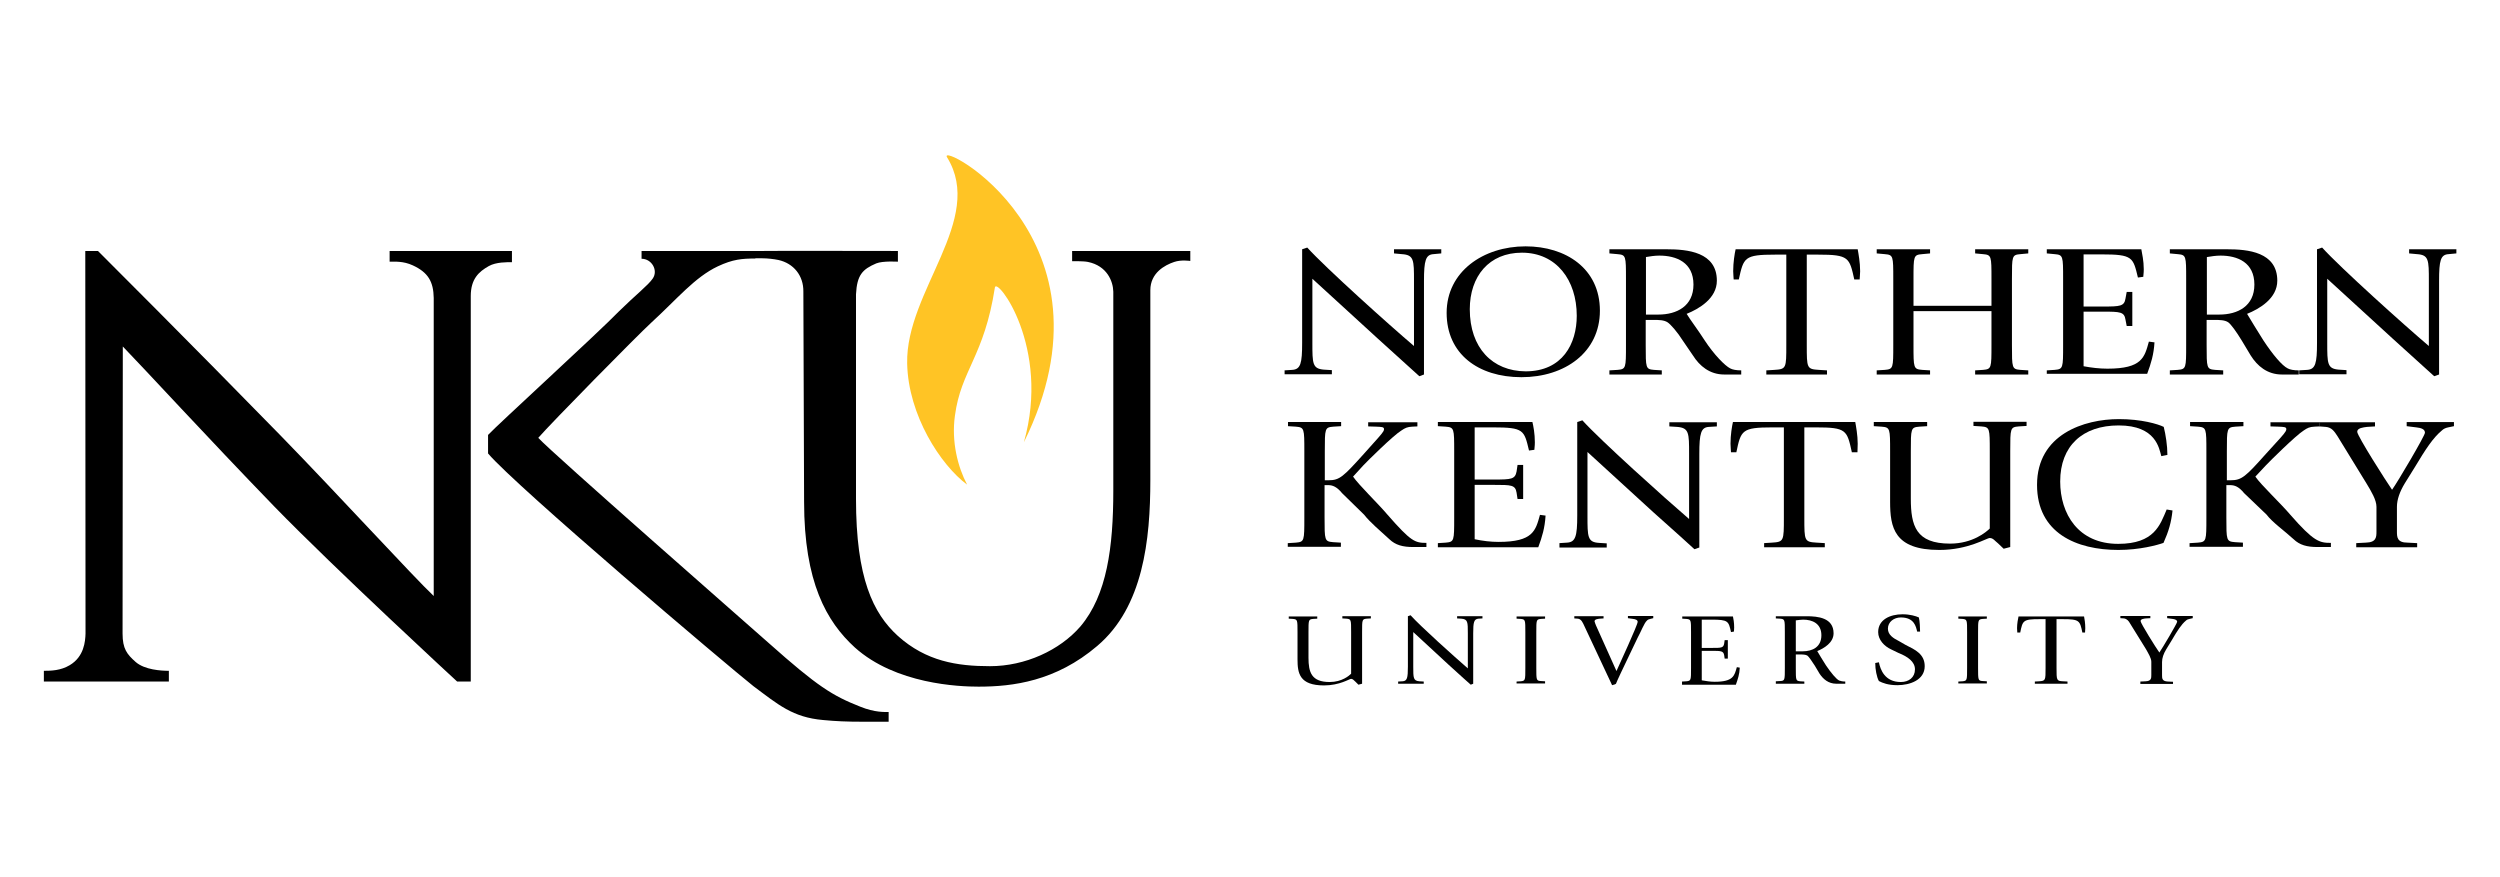 <?xml version="1.0" encoding="utf-8"?>
<!-- Generator: Adobe Illustrator 26.2.1, SVG Export Plug-In . SVG Version: 6.00 Build 0)  -->
<svg version="1.1" id="Layer_1" xmlns="http://www.w3.org/2000/svg" xmlns:xlink="http://www.w3.org/1999/xlink" x="0px" y="0px"
	 viewBox="0 0 1026 360" style="enable-background:new 0 0 1026 360;" xml:space="preserve">
<style type="text/css">
	.st0{fill:#FFC425;}
</style>
<g>
	<g>
		<path d="M178,122.3c-0.1-6.7-2.3-10.5-8.6-13.4c-3.9-1.8-7.4-1.5-9.5-1.5V103h50.2v4.6c-1.9,0-6.5-0.1-9.5,1.6
			c-4.1,2.3-7.4,5.3-7.4,12.3v158.2h-5.6c0,0-50-46.1-75-71.8c-27.4-28.3-54.3-57.6-62.2-65.7l-0.1,117.8c0,6.3,1.8,8.5,5.4,11.7
			c3.7,3.2,10.4,3.6,13.6,3.6v4.4H18v-4.4c3,0,6.9-0.1,10.6-2.3c5.9-3.5,6.4-9.7,6.5-13l-0.1-157h5.2c0,0,38.6,38.5,75,75.8
			c23.4,24,54.8,58.3,62.8,65.8V122.3z"/>
		<path d="M310,106.1c-5.5,0-9.2,0.3-15.4,3.2c-9.5,4.5-16.6,13.3-27.2,23c-5.9,5.4-41.6,41.7-46.5,47.4c6.1,6.6,85,75.7,94.7,84.3
			c19.9,17.7,26,21.5,37.4,26c6.1,2.5,10.4,2.2,11.7,2.2v4h-10.6c-6.6,0-11.1-0.2-16.3-0.7c-12.5-1.1-18.4-6.3-28.6-13.9
			c-10.6-8.4-97.6-82.1-108.9-95.5l0-7.6c4-4.3,45.3-42,53.8-50.8c6.6-6.5,12-10.7,13.8-13.4c2.3-3.3-0.4-8.1-4.6-8.1V103
			c4.3,0,38.4,0,46.3,0h3.2c0-0.1,55.7,0,55.7,0v4.4c0,0-6.2-0.4-8.9,0.7c-5.6,2.4-7.9,4.7-8.3,12.7v83.9c0,32.6,7,47,17.2,56.3
			c11.6,10.4,24.3,12.4,37.8,12.4c14.4,0,28.6-6.5,37.1-16.3c10.9-12.9,13.5-32.5,13.5-55.8v-81.6c-0.1-4.3-2.6-10.6-10.4-12.2
			c-1.9-0.4-6.5-0.3-6.5-0.3V103h48.5v4.1c0,0-3.7-0.6-6.6,0.4c-3.9,1.3-9.8,4.5-9.8,11.6v78c0,24.4-2.9,52-21.8,68
			c-17,14.5-34.7,16.7-48.7,16.7c-8,0-34-1-50.8-16.1c-11.6-10.6-20.8-26.8-20.8-59.8l-0.3-86.2c0.1-6.6-4-11.6-10.2-13
			c-1.9-0.4-4.6-0.7-6.7-0.7H310z"/>
	</g>
	<g>
		<g>
			<path d="M556.3,279.8c-0.7-0.6-1.1-1.2-1.8-1.2c-0.7,0-4.7,2.7-11.1,2.7c-10.1,0-10.9-5-10.9-10.7v-11.1c0-5.1,0-5.3-1.9-5.5
				l-1.7-0.1v-0.9h11.7v0.9l-1.7,0.1c-1.9,0.2-1.9,0.4-1.9,5.5v10.4c0,6,1.2,10,8.7,10c5,0,8-2.6,8.8-3.4v-17.1c0-5.1,0-5.3-1.9-5.5
				l-1.7-0.1v-0.9h11.7v0.9l-1.7,0.1c-1.9,0.2-1.9,0.4-1.9,5.5v21.2l-1.5,0.4L556.3,279.8z"/>
			<path d="M573.8,279.7l1.8-0.1c1.9-0.1,2.2-1.4,2.2-6v-20.7l1.1-0.4c4,4.5,18.3,17.3,23.5,21.8v-14.4c0-4.6,0-5.8-2.7-6l-1.7-0.1
				v-0.9h10.4v0.9l-1.7,0.1c-1.8,0.2-2.1,1.5-2.1,6v20.7l-1,0.4c-1.1-0.9-4.1-3.7-9.1-8.2L580,259.4v14.2c0,4.6,0,5.8,2.5,6l1.8,0.1
				v0.9h-10.5V279.7z"/>
			<path d="M622.4,279.7l1.7-0.1c1.9-0.2,1.9-0.4,1.9-5.5v-14.6c0-5.1,0-5.3-1.9-5.5l-1.7-0.1v-0.9h11.7v0.9l-1.7,0.1
				c-1.9,0.2-1.9,0.4-1.9,5.5V274c0,5.1,0,5.4,1.9,5.5l1.7,0.1v0.9h-11.7V279.7z"/>
			<path d="M650.3,257.1c-0.7-1.5-1.3-3.1-2.8-3.2l-1.4-0.1v-0.9h12v0.9l-1.5,0.1c-0.8,0.1-2.2,0.2-2.2,1.1c0,0.2,0.4,1.2,0.6,1.7
				l8.4,18.7c1.1-2.5,8.7-18.9,8.7-20.2c0-0.8-1-1.1-1.9-1.2l-2.1-0.3v-0.9h10.4v0.9l-1.2,0.3c-0.5,0.1-1.1,0.3-1.4,0.7
				c-1.1,0.9-2.6,4.9-3.8,7l-3.3,6.9c-2.8,5.8-5.2,10.9-5.6,12c-0.2,0.2-1,0.5-1.6,0.6L650.3,257.1z"/>
			<path d="M690.4,279.7l1.7-0.1c1.9-0.2,1.9-0.4,1.9-5.5v-14.6c0-5.1,0-5.3-1.9-5.5l-1.7-0.1v-0.9h20.8c0.2,0.9,0.5,2.5,0.5,4.5
				c0,0.9-0.1,1.3-0.1,1.7l-1.2,0.2c-1-4.5-1.1-5.1-8-5.1h-4v11.6h4.3c3.7,0,4.6,0,4.9-1.8l0.2-1.4h1.3v7.6h-1.3l-0.2-1.4
				c-0.3-1.7-1.2-1.8-4.9-1.8h-4.3v12.1c1.7,0.3,3.5,0.6,5.3,0.6c7.7,0,8.1-2.5,9.1-6l1.2,0.2c-0.1,2.7-0.8,4.7-1.6,7h-22.1V279.7z"
				/>
			<path d="M737,254.6c1-0.1,2-0.3,3-0.3c3.8,0,7.5,1.6,7.5,6.4c0,4.8-3.6,6.6-7.7,6.6H737V254.6z M728.8,280.6h11.7v-0.9l-1.7-0.1
				c-1.8-0.2-1.8-0.4-1.8-5.5v-5.5h1.8c1,0,2.3,0,3,0.5c0.6,0.5,1.7,2.1,3,4.1l1.9,3.2c1.5,2.3,3.7,4.2,6.9,4.2h3.7v-0.9
				c-1.1,0-1.9-0.2-2.5-0.4c-1.2-0.6-3.3-3.1-5.4-6.2c-1.3-2-2.9-4.7-3.6-5.9c2.7-1.1,6.7-3.4,6.7-7.3c0-6.4-6.5-7-11.1-7h-12.6v0.9
				l1.8,0.1c1.9,0.2,1.9,0.4,1.9,5.5V274c0,5.1,0,5.4-1.9,5.5l-1.8,0.1V280.6z"/>
			<path d="M782.1,264.7c3.8,1.9,7.8,3.7,7.8,8.7c0,5.7-6.1,7.8-11.2,7.8c-3.8,0-6.1-0.9-7.6-1.7c-0.9-1.6-1.5-4.8-1.5-7.4l1.5-0.3
				c0.6,3,2.4,8.1,9,8.1c3.3,0,5.8-1.9,5.8-5.2c0-3.1-2.9-5.2-6.7-6.7l-3.1-1.5c-2.8-1.3-5.3-3.9-5.3-7.1c0-5.1,4.9-7.3,10-7.3
				c3,0,5.4,0.7,6.7,1.3c0.4,1.4,0.5,4.8,0.5,5.8h-1.2c-0.5-2.1-1.2-5.8-6.7-5.8c-2.8,0-5.3,1.8-5.3,4.6c0,2.5,2.1,3.9,4.7,5.2
				L782.1,264.7z"/>
			<path d="M803.7,279.7l1.7-0.1c1.9-0.2,1.9-0.4,1.9-5.5v-14.6c0-5.1,0-5.3-1.9-5.5l-1.7-0.1v-0.9h11.7v0.9l-1.7,0.1
				c-1.9,0.2-1.9,0.4-1.9,5.5V274c0,5.1,0,5.4,1.9,5.5l1.7,0.1v0.9h-11.7V279.7z"/>
			<path d="M835.1,279.7l1.8-0.1c2.6-0.2,2.6-0.4,2.6-5.5v-20H837c-6.8,0-6.9,0.6-7.9,5.5h-1.2c0-0.2-0.1-1.3-0.1-1.8
				c0-1.9,0.4-3.9,0.6-4.8h26.9c0.2,0.9,0.5,2.9,0.5,4.8c0,0.5-0.1,1.7-0.1,1.8h-1.1c-1-4.9-1.2-5.5-8-5.5H844v20
				c0,5.1,0,5.4,2.7,5.5l1.8,0.1v0.9h-13.4V279.7z"/>
			<path d="M878.5,279.7l2.1-0.1c2.3-0.1,2.3-1.3,2.3-2.6v-5.4c0-1.5-1.2-3.4-2.2-5.2l-6.5-10.5c-0.6-1.1-1.3-1.9-2.5-2.1l-1.5-0.1
				v-0.9h12.3v0.9l-1.8,0.1c-0.8,0.1-2.2,0.2-2.2,1.1c0,0.9,6.4,11.1,7.7,12.9c1.2-1.7,7.3-12,7.3-12.6c0-0.8-1-1.1-1.9-1.2
				l-2.2-0.3v-0.9h10.5v0.9l-1.3,0.3c-0.6,0.1-1.1,0.3-1.5,0.7c-1.9,1.6-3.5,4.1-5.9,8.2l-2.2,3.6c-1.1,1.8-1.7,3.6-1.7,5.2v5.4
				c0,1.3,0,2.5,2.4,2.6l2.1,0.1v0.9h-13.4V279.7z"/>
		</g>
		<g>
			<path d="M527.1,152l3.2-0.2c3.5-0.2,4.1-2.7,4.1-11.1v-38.4l2.1-0.7c7.5,8.3,34,32.1,43.8,40.4v-26.7c0-8.6,0-10.7-5-11l-3.2-0.3
				v-1.7h19.4v1.7l-3.2,0.3c-3.2,0.2-3.9,2.6-3.9,11v38.4l-1.9,0.7c-2-1.8-7.6-6.9-16.9-15.3l-27-24.7v26.2c0,8.6,0,10.7,4.7,11.1
				l3.3,0.2v1.7h-19.4V152z"/>
			<path d="M603.2,126.9c0-13.5,7.9-23.2,21.4-23.2c14.1,0,22.5,11.2,22.5,25.9c0,11.4-5.8,22.8-21,22.8
				C612.5,152.3,603.2,142.8,603.2,126.9z M624.4,154.8c17.8,0,32.2-10.2,32.2-27.3c0-17.3-14-26.4-30.5-26.4
				c-17.4,0-32.4,10.4-32.4,27.3C593.7,145.2,606.6,154.8,624.4,154.8z"/>
			<path d="M675.4,105.5c1.8-0.3,3.7-0.6,5.6-0.6c7,0,14,2.8,14,11.9c0,8.8-6.8,12.3-14.4,12.3h-5.1V105.5z M660.3,153.7H682V152
				l-3.2-0.2c-3.4-0.3-3.4-0.7-3.4-10.2v-10.3h3.4c1.9,0,4.1,0,5.6,1c1.2,0.8,3.9,3.8,6.3,7.6l4.1,6c2.7,4.3,6.9,7.8,12.8,7.8h7V152
				c-2,0-3.6-0.3-4.5-0.8c-2.2-1.1-6.7-5.7-10.5-11.5c-2.4-3.8-6.1-8.7-7.4-10.9c5-2,12.4-6.3,12.4-13.6c0-11.8-12.1-12.9-20.6-12.9
				h-23.5v1.7l3.3,0.3c3.5,0.3,3.5,0.7,3.5,10.2v27.1c0,9.5,0,9.9-3.5,10.2l-3.3,0.2V153.7z"/>
			<path d="M724.9,152l3.3-0.2c4.9-0.3,4.9-0.7,4.9-10.2v-37.1h-4.6c-12.7,0-12.9,1.2-14.9,10.2h-2.1c0-0.3-0.2-2.4-0.2-3.4
				c0-3.6,0.6-7.3,1-9h50.1c0.3,1.7,1,5.4,1,9c0,1-0.2,3.1-0.2,3.4H761c-2-9-2.2-10.2-14.8-10.2h-4.7v37.1c0,9.5,0,9.9,5,10.2
				l3.3,0.2v1.7h-24.9V152z"/>
			<path d="M770.2,152l3.3-0.2c3.5-0.3,3.5-0.7,3.5-10.2v-27.1c0-9.5,0-9.9-3.5-10.2l-3.3-0.3v-1.7h21.9v1.7l-3.2,0.3
				c-3.6,0.3-3.6,0.7-3.6,10.2v11h32v-11c0-9.5,0-9.9-3.5-10.2l-3.2-0.3v-1.7h21.8v1.7l-3.2,0.3c-3.5,0.3-3.5,0.7-3.5,10.2v27.1
				c0,9.5,0,9.9,3.5,10.2l3.2,0.2v1.7h-21.8V152l3.2-0.2c3.5-0.3,3.5-0.7,3.5-10.2v-13.9h-32v13.9c0,9.5,0,9.9,3.6,10.2l3.2,0.2v1.7
				h-21.9V152z"/>
			<path d="M840,152l3.2-0.2c3.5-0.3,3.5-0.7,3.5-10.2v-27.1c0-9.5,0-9.9-3.5-10.2L840,104v-1.7h38.8c0.3,1.7,1,4.7,1,8.2
				c0,1.8-0.2,2.4-0.2,3.1l-2.2,0.3c-2-8.3-2.1-9.5-14.9-9.5h-7.4v21.4h8c7,0,8.7-0.1,9.2-3.3l0.5-2.7h2.3v14h-2.3l-0.5-2.6
				c-0.5-3.2-2.1-3.3-9.2-3.3h-8v22.4c3.2,0.6,6.5,1,9.8,1c14.3,0,15.2-4.7,17-11.1l2.3,0.3c-0.3,5-1.4,8.6-3,12.9H840V152z"/>
			<path d="M905.7,105.5c1.8-0.3,3.7-0.6,5.6-0.6c7,0,13.9,2.8,13.9,11.9c0,8.8-6.8,12.3-14.4,12.3h-5.1V105.5z M890.6,153.7h21.8
				V152l-3.3-0.2c-3.5-0.3-3.5-0.7-3.5-10.2v-10.3h3.3c1.9,0,4.2,0,5.6,1c1.1,0.8,3.3,3.8,5.6,7.6l3.6,6c2.7,4.3,6.8,7.8,12.8,7.8
				h6.9V152c-2,0-3.6-0.3-4.5-0.8c-2.3-1.1-6.2-5.7-10-11.5c-2.4-3.8-5.4-8.7-6.7-10.9c5-2,12.4-6.3,12.4-13.6
				c0-11.8-12.1-12.9-20.6-12.9h-23.5v1.7l3.2,0.3c3.5,0.3,3.5,0.7,3.5,10.2v27.1c0,9.5,0,9.9-3.5,10.2l-3.2,0.2V153.7z"/>
			<path d="M943.5,152l3.3-0.2c3.5-0.2,4.1-2.7,4.1-11.1v-38.4l2.1-0.7c7.5,8.3,34,32.1,43.8,40.4v-26.7c0-8.6,0-10.7-4.9-11
				l-3.2-0.3v-1.7h19.4v1.7l-3.2,0.3c-3.3,0.2-3.9,2.6-3.9,11v38.4l-2,0.7c-2-1.8-7.6-6.9-16.9-15.3l-27-24.7v26.2
				c0,8.6,0,10.7,4.7,11.1l3.2,0.2v1.7h-19.4V152z"/>
		</g>
		<g>
			<path d="M528.6,222.9l3.2-0.2c3.5-0.3,3.5-0.7,3.5-10.2v-27.2c0-9.5,0-9.9-3.5-10.2l-3.2-0.2v-1.7h21.8v1.7l-3.2,0.2
				c-3.5,0.3-3.5,0.7-3.5,10.2v11.8h1.6c4.5,0,6-1.5,14.4-10.8l5.9-6.6c2.4-2.7,2.4-3.1,2.4-3.6c0-0.9-1-0.9-3.2-1l-3.3-0.1v-1.7
				h20.2v1.7l-2.1,0.1c-2,0.1-2.9,0.5-4.5,1.6c-3.3,2-14,12.6-15.5,14.2l-4.3,4.7c2.3,3.4,10.3,11.1,14.1,15.6
				c9.7,11.1,11.3,11.6,16,11.6v1.7H580c-4.3,0-7.3-0.8-9.8-3.2c-3.7-3.4-8-7-10.4-10.1l-9-8.8c-2.2-2.7-4-3.3-5.6-3.3h-1.6v13.2
				c0,9.5,0,9.9,3.5,10.2l3.2,0.2v1.7h-21.8V222.9z"/>
			<path d="M590.1,222.9l3.2-0.2c3.5-0.3,3.5-0.7,3.5-10.2v-27.2c0-9.5,0-9.9-3.5-10.2l-3.2-0.2v-1.7h38.8c0.4,1.7,1,4.7,1,8.3
				c0,1.8-0.2,2.4-0.2,3.1l-2.2,0.3c-2-8.4-2.1-9.5-14.8-9.5h-7.5v21.4h8c7,0,8.6-0.1,9.2-3.3l0.4-2.7h2.3v14h-2.3l-0.4-2.6
				c-0.5-3.2-2.2-3.2-9.2-3.2h-8v22.3c3.3,0.7,6.6,1.1,9.8,1.1c14.3,0,15.2-4.7,17-11.1l2.3,0.3c-0.3,5-1.4,8.7-3,13h-41.2V222.9z"
				/>
			<path d="M639.9,222.9l3.2-0.2c3.5-0.2,4.2-2.6,4.2-11.1v-38.4l2.1-0.7c7.5,8.3,34,32.1,43.8,40.5v-26.7c0-8.6,0-10.7-4.9-11.1
				l-3.2-0.2v-1.7h19.5v1.7l-3.3,0.2c-3.2,0.2-3.9,2.6-3.9,11.1v38.4l-2,0.7c-2-1.8-7.5-6.9-16.9-15.2l-27-24.7v26.2
				c0,8.6,0,10.8,4.7,11.1l3.2,0.2v1.7h-19.4V222.9z"/>
			<path d="M723.9,222.9l3.3-0.2c4.9-0.3,4.9-0.7,4.9-10.2v-37.1h-4.7c-12.6,0-12.9,1.2-14.8,10.2h-2.2c0-0.3-0.2-2.4-0.2-3.5
				c0-3.6,0.6-7.2,1-8.9h50.2c0.3,1.7,1,5.4,1,8.9c0,1-0.1,3.1-0.1,3.5H760c-2-9.1-2.2-10.2-14.8-10.2h-4.7v37.1
				c0,9.5,0,9.9,5.1,10.2l3.3,0.2v1.7h-24.9V222.9z"/>
			<path d="M820,223c-1.3-1-2-2.2-3.4-2.2c-1.3,0-8.8,4.9-20.7,4.9c-18.6,0-20.2-9.3-20.2-19.8v-20.6c0-9.5,0-9.9-3.5-10.2l-3.2-0.2
				v-1.7h21.9v1.7l-3.2,0.2c-3.5,0.3-3.5,0.7-3.5,10.2v19.3c0,11.2,2.1,18.5,16.1,18.5c9.3,0,14.9-4.8,16.3-6.2v-31.7
				c0-9.5,0-9.9-3.5-10.2l-3.2-0.2v-1.7h21.8v1.7l-3.2,0.2c-3.5,0.3-3.5,0.7-3.5,10.2v39.3l-2.7,0.7L820,223z"/>
			<path d="M891.6,209.5c-0.5,4.9-1.6,8.6-3.7,13.3c-2.5,0.9-9.8,2.9-18.5,2.9c-17.2,0-33.4-6.9-33.4-26.7c0-20.8,19.4-27,33.6-27
				c9.2,0,16,2,18.4,3.2c0.8,3.2,1.5,7.7,1.5,11.5l-2.5,0.5c-0.9-3.1-2.1-12.6-17.5-12.6c-14.8,0-24,8.4-24,23
				c0,13.3,7.4,25.6,23.8,25.6c14.9,0,17.2-7.8,19.9-14.1L891.6,209.5z"/>
			<path d="M898.8,222.9l3.2-0.2c3.5-0.3,3.5-0.7,3.5-10.2v-27.2c0-9.5,0-9.9-3.5-10.2l-3.2-0.2v-1.7h21.9v1.7l-3.3,0.2
				c-3.5,0.3-3.5,0.7-3.5,10.2v11.8h1.6c4.5,0,6.1-1.5,14.4-10.8l6-6.6c2.4-2.7,2.4-3.1,2.4-3.6c0-0.9-1-0.9-3.2-1l-3.3-0.1v-1.7
				H952v1.7l-2.1,0.1c-2.1,0.1-2.9,0.5-4.5,1.6c-3.2,2-13.9,12.6-15.4,14.2l-4.4,4.7c2.3,3.4,10.5,11.1,14.3,15.6
				c9.7,11.1,12,11.6,16.7,11.6v1.7h-5.5c-4.3,0-7.3-0.8-9.8-3.2c-3.7-3.4-8.8-7-11.1-10.1l-9.2-8.8c-2.2-2.7-3.9-3.3-5.7-3.3h-1.6
				v13.2c0,9.5,0,9.9,3.5,10.2l3.3,0.2v1.7h-21.9V222.9z"/>
			<path d="M967,222.9l3.9-0.2c4.4-0.1,4.4-2.3,4.4-4.7v-10c0-2.8-2.1-6.3-4.1-9.6l-11.9-19.4c-1.3-2-2.4-3.6-4.8-3.8l-2.6-0.2v-1.7
				h22.8v1.7l-3.3,0.2c-1.4,0.2-4,0.4-4,2c0,1.7,12,20.5,14.3,23.8c2.3-3.2,13.5-22.2,13.5-23.4c0-1.6-1.8-2-3.5-2.2l-4-0.5v-1.7
				h19.4v1.7l-2.4,0.5c-1,0.2-1.9,0.6-2.6,1.3c-3.6,3-6.6,7.6-11.1,15.1l-4.1,6.6c-2,3.3-3.2,6.6-3.2,9.6v10c0,2.4,0,4.7,4.4,4.7
				l3.9,0.2v1.7H967V222.9z"/>
		</g>
	</g>
	<path class="st0" d="M391.9,170.6c2.5-18.8,12-24.2,16.4-52.6c0.7-4.6,23,24.4,11.9,63.5c41.5-83.9-36.1-124.2-31.5-116.9
		c15.7,25.5-17,54.8-16.4,84.5c0.4,21.3,13.8,41.8,24.6,49.8C393.1,191.7,390.4,181.3,391.9,170.6z"/>
</g>
</svg>
